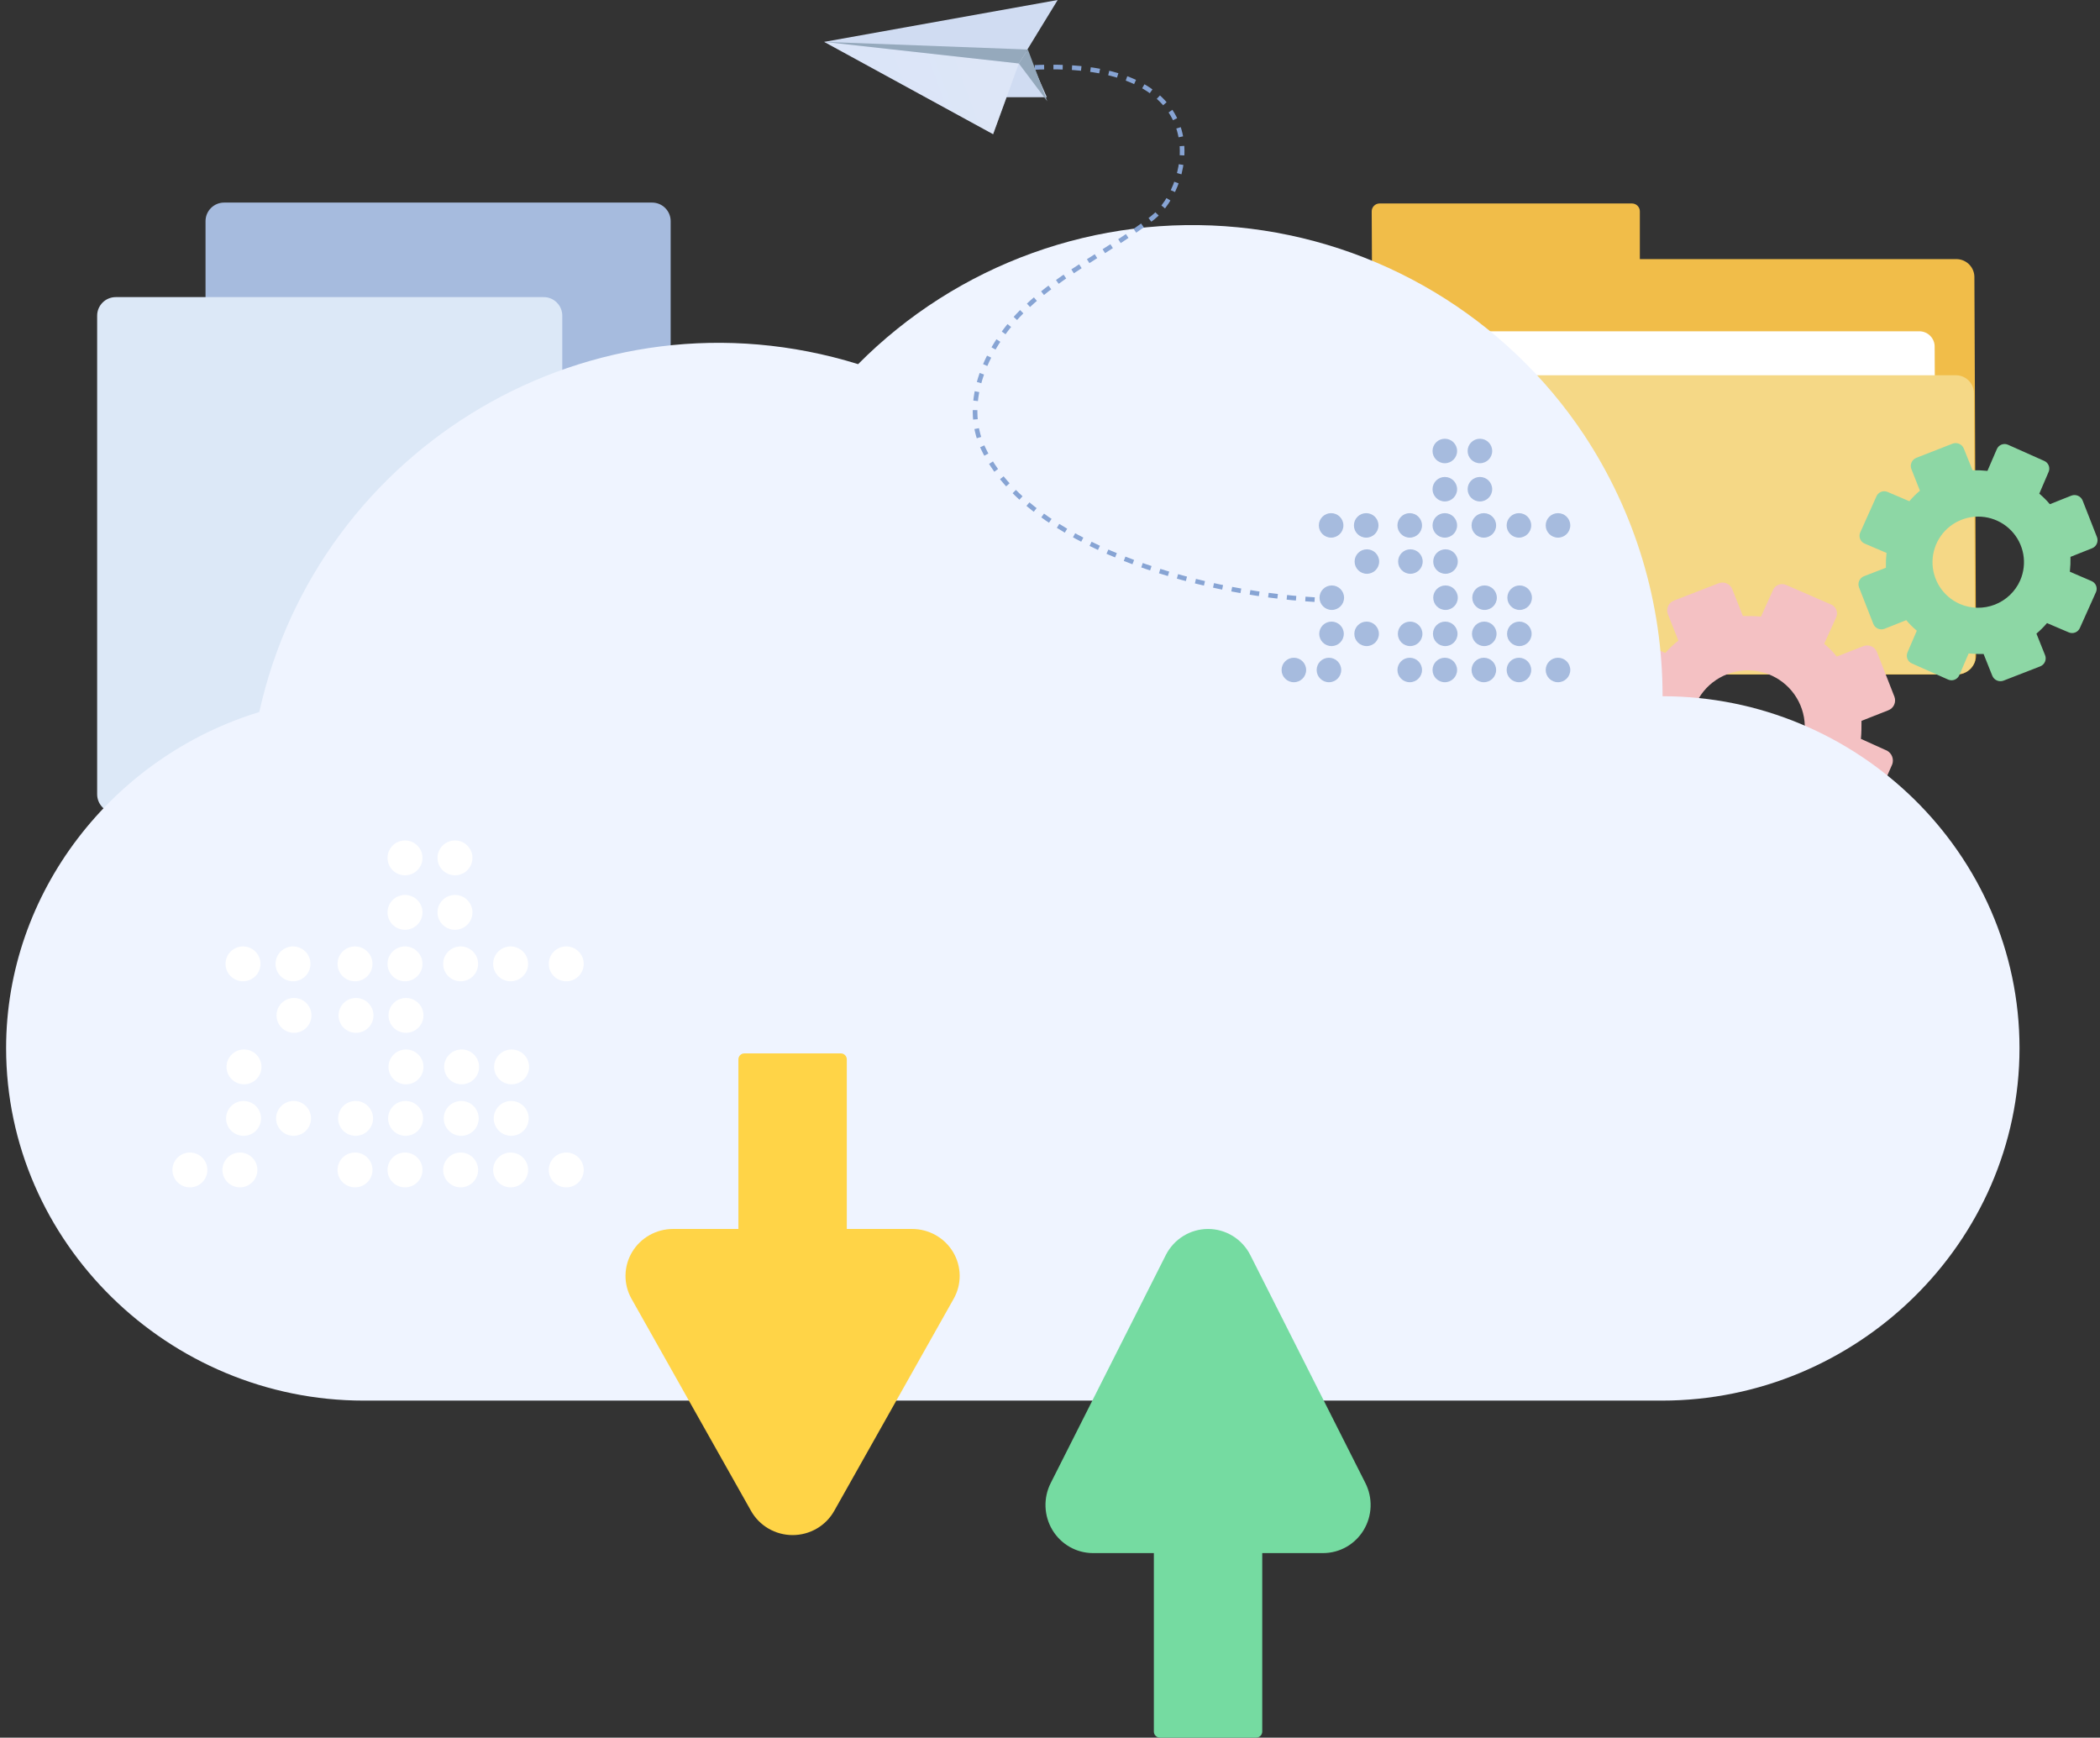 <svg width="452" height="374" viewBox="0 0 452 374" fill="none" xmlns="http://www.w3.org/2000/svg">
<rect x="0" y="0" width="452" height="374" fill="#333333" stroke="none"/>
<g clip-path="url(#clip0_6296_23355)">
<path d="M63.405 171.305C64.154 172.049 65.167 172.467 66.223 172.467H140.353C142.562 172.467 144.353 170.676 144.353 168.467V47.602C144.353 45.392 142.562 43.602 140.353 43.602H48.238C46.029 43.602 44.238 45.392 44.238 47.602V150.61C44.238 151.675 44.664 152.697 45.42 153.448L63.405 171.305Z" fill="#A6BBDE"/>
<path d="M39.991 191.646C40.741 192.394 41.757 192.814 42.816 192.814H117.024C119.234 192.814 121.024 191.024 121.024 188.814V67.949C121.024 65.74 119.234 63.949 117.024 63.949H24.91C22.701 63.949 20.91 65.74 20.91 67.949V170.953C20.91 172.015 21.333 173.034 22.085 173.785L39.991 191.646Z" fill="#DCE8F7"/>
<path d="M425.314 141.035L424.964 59.743C424.99 58.722 424.611 57.731 423.908 56.987C423.205 56.243 422.236 55.806 421.212 55.771H352.959V45.539C352.972 45.091 352.807 44.656 352.499 44.329C352.191 44.002 351.766 43.81 351.317 43.795H296.886C296.436 43.81 296.011 44.002 295.703 44.329C295.395 44.656 295.23 45.091 295.243 45.539L295.709 141.2C295.683 142.223 296.064 143.215 296.769 143.959C297.473 144.703 298.445 145.139 299.471 145.172H421.445C422.5 145.11 423.49 144.646 424.21 143.875C424.93 143.105 425.326 142.088 425.314 141.035Z" fill="#F1BD49"/>
<path d="M416.645 124.564L416.411 74.694C416.424 74.255 416.349 73.818 416.19 73.408C416.031 72.998 415.791 72.624 415.485 72.308C415.179 71.993 414.813 71.741 414.408 71.568C414.003 71.395 413.567 71.305 413.126 71.303H307.102C306.377 71.371 305.689 71.652 305.125 72.111C304.561 72.57 304.146 73.186 303.934 73.88L304.177 123.75C304.164 124.188 304.239 124.625 304.397 125.034C304.555 125.443 304.794 125.816 305.099 126.132C305.404 126.448 305.77 126.7 306.174 126.873C306.578 127.046 307.012 127.137 307.452 127.141H413.398C414.137 127.088 414.842 126.813 415.422 126.353C416.001 125.893 416.427 125.27 416.645 124.564Z" fill="white"/>
<path d="M425.098 142.208L424.865 84.742C424.891 83.721 424.512 82.73 423.809 81.986C423.107 81.242 422.138 80.805 421.113 80.769H299.12C298.293 80.842 297.507 81.157 296.86 81.674C296.213 82.191 295.735 82.888 295.484 83.676L295.727 141.142C295.701 142.164 296.081 143.154 296.783 143.898C297.486 144.642 298.455 145.08 299.479 145.115H421.444C422.281 145.072 423.084 144.768 423.739 144.247C424.395 143.725 424.87 143.013 425.098 142.208Z" fill="#F5D886"/>
<path d="M406.157 161.567L400.539 159.028C400.665 157.701 400.665 156.364 400.665 155.152L406.419 152.885C406.982 152.674 407.438 152.25 407.689 151.706C407.94 151.162 407.966 150.541 407.761 149.978L404.009 140.386C403.905 140.108 403.747 139.853 403.545 139.636C403.342 139.418 403.098 139.243 402.827 139.12C402.556 138.996 402.264 138.928 401.966 138.917C401.669 138.907 401.372 138.955 401.093 139.059L395.339 141.316C394.543 140.299 393.637 139.373 392.637 138.555L395.183 132.955C395.312 132.687 395.383 132.396 395.391 132.099C395.4 131.802 395.345 131.507 395.232 131.233C395.118 130.959 394.948 130.712 394.732 130.507C394.516 130.303 394.259 130.147 393.978 130.048L384.482 125.92C384.213 125.792 383.921 125.721 383.623 125.713C383.326 125.705 383.03 125.759 382.755 125.872C382.48 125.986 382.232 126.155 382.027 126.371C381.822 126.586 381.665 126.842 381.566 127.122L379.029 132.712C377.688 132.586 376.346 132.586 375.141 132.586L372.867 126.851C372.655 126.29 372.229 125.836 371.683 125.588C371.137 125.339 370.514 125.316 369.951 125.523L360.318 129.253C359.756 129.465 359.3 129.888 359.049 130.432C358.798 130.976 358.772 131.597 358.977 132.16L361.251 137.886C360.219 138.669 359.277 139.562 358.442 140.551L352.824 138.022C352.557 137.893 352.265 137.822 351.968 137.813C351.671 137.804 351.375 137.858 351.1 137.97C350.825 138.083 350.577 138.251 350.371 138.466C350.166 138.68 350.008 138.935 349.908 139.214L345.758 148.68C345.628 148.947 345.555 149.239 345.546 149.536C345.537 149.833 345.591 150.129 345.705 150.404C345.819 150.678 345.99 150.926 346.207 151.13C346.424 151.334 346.682 151.489 346.963 151.587L352.581 154.116C352.47 155.404 352.425 156.698 352.445 157.991L346.701 160.259C346.139 160.47 345.683 160.893 345.432 161.438C345.181 161.982 345.155 162.602 345.359 163.165L349.102 172.758C349.316 173.316 349.741 173.768 350.287 174.017C350.832 174.265 351.454 174.29 352.018 174.085L357.772 171.818C358.559 172.844 359.455 173.783 360.445 174.618L357.859 180.218C357.729 180.485 357.657 180.777 357.647 181.074C357.638 181.371 357.692 181.667 357.806 181.942C357.92 182.216 358.091 182.464 358.308 182.668C358.525 182.872 358.783 183.028 359.064 183.125L368.561 187.262C368.829 187.391 369.122 187.461 369.419 187.47C369.717 187.478 370.013 187.424 370.288 187.31C370.563 187.197 370.811 187.027 371.016 186.812C371.221 186.596 371.378 186.341 371.477 186.061L374.014 180.46C375.306 180.571 376.604 180.616 377.901 180.596L380.176 186.322C380.388 186.883 380.813 187.337 381.359 187.587C381.904 187.838 382.527 187.864 383.092 187.659L392.724 183.929C393.286 183.718 393.742 183.294 393.993 182.75C394.244 182.206 394.27 181.585 394.066 181.022L391.791 175.296C392.819 174.509 393.76 173.616 394.6 172.632L400.218 175.16C400.487 175.289 400.779 175.36 401.077 175.368C401.374 175.376 401.67 175.322 401.945 175.209C402.22 175.095 402.468 174.925 402.673 174.71C402.878 174.495 403.035 174.239 403.134 173.959L407.285 164.502C407.476 163.959 407.467 163.366 407.261 162.829C407.054 162.291 406.663 161.844 406.157 161.567ZM371.234 167.69C369.016 166.712 367.14 165.1 365.841 163.059C364.542 161.018 363.878 158.639 363.935 156.223C363.992 153.806 364.766 151.461 366.159 149.482C367.553 147.504 369.503 145.982 371.764 145.108C374.024 144.234 376.494 144.048 378.861 144.573C381.228 145.097 383.386 146.31 385.062 148.056C386.738 149.803 387.858 152.006 388.279 154.386C388.699 156.767 388.403 159.218 387.427 161.431C386.793 162.916 385.868 164.259 384.705 165.382C383.542 166.505 382.165 167.383 380.655 167.967C379.146 168.55 377.535 168.826 375.916 168.779C374.298 168.731 372.706 168.361 371.234 167.69Z" fill="#F4C1C3"/>
<path d="M450.168 125.059L445.512 123.053C445.625 121.991 445.671 120.923 445.648 119.856L450.323 117.995C450.774 117.806 451.133 117.45 451.323 117.001C451.514 116.552 451.521 116.047 451.344 115.592L448.263 107.735C448.08 107.278 447.726 106.911 447.275 106.712C446.825 106.513 446.314 106.497 445.852 106.669L441.206 108.519C440.517 107.697 439.756 106.939 438.932 106.252L440.934 101.582C441.031 101.362 441.083 101.124 441.086 100.884C441.09 100.643 441.045 100.404 440.954 100.181C440.864 99.958 440.729 99.755 440.559 99.585C440.388 99.414 440.185 99.28 439.962 99.189L432.186 95.72C431.965 95.623 431.727 95.572 431.485 95.568C431.244 95.565 431.004 95.609 430.781 95.7C430.557 95.79 430.353 95.924 430.183 96.094C430.012 96.264 429.877 96.466 429.785 96.689L427.773 101.349C426.708 101.237 425.637 101.191 424.566 101.214L422.69 96.553C422.507 96.097 422.153 95.73 421.702 95.531C421.252 95.331 420.741 95.316 420.279 95.488L412.465 98.54C412.007 98.721 411.638 99.075 411.439 99.524C411.239 99.973 411.223 100.482 411.395 100.943L413.242 105.613C412.417 106.299 411.656 107.058 410.968 107.88L406.283 105.884C406.061 105.787 405.822 105.735 405.58 105.732C405.338 105.728 405.098 105.773 404.873 105.863C404.648 105.953 404.444 106.087 404.272 106.257C404.1 106.427 403.964 106.63 403.872 106.853L400.392 114.604C400.295 114.825 400.243 115.063 400.24 115.305C400.236 115.546 400.281 115.786 400.371 116.009C400.462 116.233 400.596 116.437 400.767 116.608C400.937 116.78 401.141 116.915 401.364 117.007L406.049 119.003C405.936 120.065 405.891 121.133 405.913 122.2L401.199 124.022C400.742 124.202 400.374 124.553 400.174 125.001C399.974 125.448 399.958 125.956 400.13 126.415L403.211 134.283C403.389 134.74 403.742 135.108 404.192 135.306C404.643 135.504 405.153 135.516 405.612 135.339L410.297 133.479C410.986 134.301 411.747 135.059 412.571 135.746L410.569 140.406C410.472 140.627 410.42 140.865 410.416 141.107C410.413 141.348 410.457 141.588 410.548 141.812C410.639 142.035 410.773 142.239 410.944 142.41C411.114 142.582 411.317 142.717 411.541 142.809L419.317 146.268C419.539 146.365 419.778 146.417 420.02 146.421C420.262 146.424 420.502 146.38 420.727 146.289C420.951 146.199 421.156 146.065 421.327 145.895C421.499 145.725 421.635 145.522 421.728 145.299L423.73 140.639C424.799 140.743 425.873 140.786 426.947 140.765L428.813 145.435C428.996 145.891 429.35 146.259 429.801 146.458C430.251 146.657 430.762 146.672 431.224 146.501L439.116 143.429C439.344 143.342 439.553 143.211 439.73 143.044C439.907 142.877 440.049 142.676 440.149 142.454C440.248 142.231 440.302 141.992 440.309 141.749C440.315 141.505 440.273 141.263 440.185 141.036L438.319 136.376C439.139 135.684 439.9 134.926 440.594 134.108L445.269 136.104C445.491 136.201 445.73 136.253 445.972 136.257C446.214 136.26 446.454 136.216 446.679 136.125C446.903 136.035 447.107 135.901 447.279 135.731C447.451 135.561 447.587 135.359 447.679 135.135L451.159 127.384C451.333 126.944 451.326 126.454 451.141 126.019C450.955 125.584 450.606 125.239 450.168 125.059ZM421.805 129.981C420.027 129.196 418.522 127.904 417.48 126.267C416.437 124.63 415.904 122.723 415.948 120.785C415.992 118.847 416.611 116.965 417.726 115.377C418.842 113.789 420.404 112.566 422.216 111.862C424.028 111.157 426.008 111.004 427.907 111.42C429.807 111.837 431.54 112.805 432.888 114.202C434.236 115.599 435.139 117.363 435.483 119.271C435.827 121.179 435.596 123.146 434.82 124.923C433.765 127.313 431.803 129.188 429.362 130.136C426.922 131.084 424.204 131.028 421.805 129.981Z" fill="#8DD7A5"/>
<path d="M357.849 149.853C357.866 129.836 351.978 110.256 340.917 93.549C332.609 81.059 321.613 70.573 308.728 62.852C295.842 55.132 281.393 50.372 266.43 48.919C251.467 47.465 236.367 49.355 222.229 54.451C208.092 59.547 195.271 67.72 184.7 78.376C127.509 60.645 68.471 96.097 55.806 153.254C24.226 162.894 1.316 192.117 1.316 225.583C1.316 267.42 36.308 301.458 78.288 301.458H357.704C399.674 301.458 434.675 267.42 434.675 225.583C434.675 183.745 399.829 149.853 357.849 149.853Z" fill="#EFF4FF"/>
<path d="M160.214 267.42H180.981C181.688 267.42 182.262 266.846 182.262 266.139V228.007C182.262 227.299 181.688 226.726 180.981 226.726H160.214C159.507 226.726 158.934 227.299 158.934 228.007V266.139C158.934 266.846 159.507 267.42 160.214 267.42Z" fill="#FFD447"/>
<path d="M270.355 330.4H249.684C248.95 330.4 248.355 330.986 248.355 331.708V372.694C248.355 373.416 248.95 374.001 249.684 374.001H270.355C271.088 374.001 271.683 373.416 271.683 372.694V331.708C271.683 330.986 271.088 330.4 270.355 330.4Z" fill="#75DBA1"/>
<path d="M310.98 99.703C312.44 99.703 313.624 98.523 313.624 97.067C313.624 95.612 312.44 94.432 310.98 94.432C309.52 94.432 308.336 95.612 308.336 97.067C308.336 98.523 309.52 99.703 310.98 99.703Z" fill="#A6BBDE"/>
<path d="M318.534 99.703C319.995 99.703 321.178 98.523 321.178 97.067C321.178 95.612 319.995 94.432 318.534 94.432C317.074 94.432 315.891 95.612 315.891 97.067C315.891 98.523 317.074 99.703 318.534 99.703Z" fill="#A6BBDE"/>
<path d="M310.98 107.929C312.44 107.929 313.624 106.749 313.624 105.294C313.624 103.838 312.44 102.658 310.98 102.658C309.52 102.658 308.336 103.838 308.336 105.294C308.336 106.749 309.52 107.929 310.98 107.929Z" fill="#A6BBDE"/>
<path d="M318.534 107.929C319.995 107.929 321.178 106.749 321.178 105.294C321.178 103.838 319.995 102.658 318.534 102.658C317.074 102.658 315.891 103.838 315.891 105.294C315.891 106.749 317.074 107.929 318.534 107.929Z" fill="#A6BBDE"/>
<path d="M286.507 115.718C287.967 115.718 289.151 114.538 289.151 113.083C289.151 111.627 287.967 110.447 286.507 110.447C285.047 110.447 283.863 111.627 283.863 113.083C283.863 114.538 285.047 115.718 286.507 115.718Z" fill="#A6BBDE"/>
<path d="M294.058 115.718C295.518 115.718 296.702 114.538 296.702 113.083C296.702 111.627 295.518 110.447 294.058 110.447C292.598 110.447 291.414 111.627 291.414 113.083C291.414 114.538 292.598 115.718 294.058 115.718Z" fill="#A6BBDE"/>
<path d="M303.429 115.718C304.889 115.718 306.073 114.538 306.073 113.083C306.073 111.627 304.889 110.447 303.429 110.447C301.969 110.447 300.785 111.627 300.785 113.083C300.785 114.538 301.969 115.718 303.429 115.718Z" fill="#A6BBDE"/>
<path d="M310.98 115.718C312.44 115.718 313.624 114.538 313.624 113.083C313.624 111.627 312.44 110.447 310.98 110.447C309.52 110.447 308.336 111.627 308.336 113.083C308.336 114.538 309.52 115.718 310.98 115.718Z" fill="#A6BBDE"/>
<path d="M294.206 123.499C295.666 123.499 296.85 122.319 296.85 120.864C296.85 119.408 295.666 118.229 294.206 118.229C292.746 118.229 291.562 119.408 291.562 120.864C291.562 122.319 292.746 123.499 294.206 123.499Z" fill="#A6BBDE"/>
<path d="M303.573 123.499C305.034 123.499 306.217 122.319 306.217 120.864C306.217 119.408 305.034 118.229 303.573 118.229C302.113 118.229 300.93 119.408 300.93 120.864C300.93 122.319 302.113 123.499 303.573 123.499Z" fill="#A6BBDE"/>
<path d="M311.128 123.499C312.588 123.499 313.772 122.319 313.772 120.864C313.772 119.408 312.588 118.229 311.128 118.229C309.668 118.229 308.484 119.408 308.484 120.864C308.484 122.319 309.668 123.499 311.128 123.499Z" fill="#A6BBDE"/>
<path d="M319.378 115.718C320.838 115.718 322.022 114.538 322.022 113.083C322.022 111.627 320.838 110.447 319.378 110.447C317.918 110.447 316.734 111.627 316.734 113.083C316.734 114.538 317.918 115.718 319.378 115.718Z" fill="#A6BBDE"/>
<path d="M326.933 115.718C328.393 115.718 329.577 114.538 329.577 113.083C329.577 111.627 328.393 110.447 326.933 110.447C325.473 110.447 324.289 111.627 324.289 113.083C324.289 114.538 325.473 115.718 326.933 115.718Z" fill="#A6BBDE"/>
<path d="M286.593 139.06C288.053 139.06 289.237 137.88 289.237 136.425C289.237 134.969 288.053 133.789 286.593 133.789C285.133 133.789 283.949 134.969 283.949 136.425C283.949 137.88 285.133 139.06 286.593 139.06Z" fill="#A6BBDE"/>
<path d="M294.148 139.06C295.608 139.06 296.792 137.88 296.792 136.425C296.792 134.969 295.608 133.789 294.148 133.789C292.688 133.789 291.504 134.969 291.504 136.425C291.504 137.88 292.688 139.06 294.148 139.06Z" fill="#A6BBDE"/>
<path d="M278.488 146.839C279.948 146.839 281.131 145.659 281.131 144.204C281.131 142.748 279.948 141.568 278.488 141.568C277.027 141.568 275.844 142.748 275.844 144.204C275.844 145.659 277.027 146.839 278.488 146.839Z" fill="#A6BBDE"/>
<path d="M286.038 146.839C287.498 146.839 288.682 145.659 288.682 144.204C288.682 142.748 287.498 141.568 286.038 141.568C284.578 141.568 283.395 142.748 283.395 144.204C283.395 145.659 284.578 146.839 286.038 146.839Z" fill="#A6BBDE"/>
<path d="M303.515 139.06C304.975 139.06 306.159 137.88 306.159 136.425C306.159 134.969 304.975 133.789 303.515 133.789C302.055 133.789 300.871 134.969 300.871 136.425C300.871 137.88 302.055 139.06 303.515 139.06Z" fill="#A6BBDE"/>
<path d="M311.07 139.06C312.53 139.06 313.713 137.88 313.713 136.425C313.713 134.969 312.53 133.789 311.07 133.789C309.609 133.789 308.426 134.969 308.426 136.425C308.426 137.88 309.609 139.06 311.07 139.06Z" fill="#A6BBDE"/>
<path d="M319.468 139.06C320.928 139.06 322.112 137.88 322.112 136.425C322.112 134.969 320.928 133.789 319.468 133.789C318.008 133.789 316.824 134.969 316.824 136.425C316.824 137.88 318.008 139.06 319.468 139.06Z" fill="#A6BBDE"/>
<path d="M327.019 139.06C328.479 139.06 329.663 137.88 329.663 136.425C329.663 134.969 328.479 133.789 327.019 133.789C325.559 133.789 324.375 134.969 324.375 136.425C324.375 137.88 325.559 139.06 327.019 139.06Z" fill="#A6BBDE"/>
<path d="M303.429 146.839C304.889 146.839 306.073 145.659 306.073 144.204C306.073 142.748 304.889 141.568 303.429 141.568C301.969 141.568 300.785 142.748 300.785 144.204C300.785 145.659 301.969 146.839 303.429 146.839Z" fill="#A6BBDE"/>
<path d="M310.98 146.839C312.44 146.839 313.624 145.659 313.624 144.204C313.624 142.748 312.44 141.568 310.98 141.568C309.52 141.568 308.336 142.748 308.336 144.204C308.336 145.659 309.52 146.839 310.98 146.839Z" fill="#A6BBDE"/>
<path d="M319.378 146.839C320.838 146.839 322.022 145.659 322.022 144.204C322.022 142.748 320.838 141.568 319.378 141.568C317.918 141.568 316.734 142.748 316.734 144.204C316.734 145.659 317.918 146.839 319.378 146.839Z" fill="#A6BBDE"/>
<path d="M326.933 146.839C328.393 146.839 329.577 145.659 329.577 144.204C329.577 142.748 328.393 141.568 326.933 141.568C325.473 141.568 324.289 142.748 324.289 144.204C324.289 145.659 325.473 146.839 326.933 146.839Z" fill="#A6BBDE"/>
<path d="M335.339 146.839C336.799 146.839 337.983 145.659 337.983 144.204C337.983 142.748 336.799 141.568 335.339 141.568C333.879 141.568 332.695 142.748 332.695 144.204C332.695 145.659 333.879 146.839 335.339 146.839Z" fill="#A6BBDE"/>
<path d="M286.652 131.279C288.112 131.279 289.295 130.099 289.295 128.643C289.295 127.188 288.112 126.008 286.652 126.008C285.191 126.008 284.008 127.188 284.008 128.643C284.008 130.099 285.191 131.279 286.652 131.279Z" fill="#A6BBDE"/>
<path d="M311.128 131.279C312.588 131.279 313.772 130.099 313.772 128.643C313.772 127.188 312.588 126.008 311.128 126.008C309.668 126.008 308.484 127.188 308.484 128.643C308.484 130.099 309.668 131.279 311.128 131.279Z" fill="#A6BBDE"/>
<path d="M319.534 131.279C320.995 131.279 322.178 130.099 322.178 128.643C322.178 127.188 320.995 126.008 319.534 126.008C318.074 126.008 316.891 127.188 316.891 128.643C316.891 130.099 318.074 131.279 319.534 131.279Z" fill="#A6BBDE"/>
<path d="M327.085 131.279C328.545 131.279 329.729 130.099 329.729 128.643C329.729 127.188 328.545 126.008 327.085 126.008C325.625 126.008 324.441 127.188 324.441 128.643C324.441 130.099 325.625 131.279 327.085 131.279Z" fill="#A6BBDE"/>
<path d="M335.339 115.718C336.799 115.718 337.983 114.538 337.983 113.083C337.983 111.627 336.799 110.447 335.339 110.447C333.879 110.447 332.695 111.627 332.695 113.083C332.695 114.538 333.879 115.718 335.339 115.718Z" fill="#A6BBDE"/>
<path d="M87.172 188.396C89.249 188.396 90.933 186.717 90.933 184.646C90.933 182.575 89.249 180.896 87.172 180.896C85.094 180.896 83.41 182.575 83.41 184.646C83.41 186.717 85.094 188.396 87.172 188.396Z" fill="white"/>
<path d="M97.93 188.396C100.007 188.396 101.691 186.717 101.691 184.646C101.691 182.575 100.007 180.896 97.93 180.896C95.852 180.896 94.168 182.575 94.168 184.646C94.168 186.717 95.852 188.396 97.93 188.396Z" fill="white"/>
<path d="M87.172 200.12C89.249 200.12 90.933 198.442 90.933 196.371C90.933 194.3 89.249 192.621 87.172 192.621C85.094 192.621 83.41 194.3 83.41 196.371C83.41 198.442 85.094 200.12 87.172 200.12Z" fill="white"/>
<path d="M97.93 200.12C100.007 200.12 101.691 198.442 101.691 196.371C101.691 194.3 100.007 192.621 97.93 192.621C95.852 192.621 94.168 194.3 94.168 196.371C94.168 198.442 95.852 200.12 97.93 200.12Z" fill="white"/>
<path d="M52.304 211.204C54.382 211.204 56.066 209.526 56.066 207.455C56.066 205.384 54.382 203.705 52.304 203.705C50.227 203.705 48.543 205.384 48.543 207.455C48.543 209.526 50.227 211.204 52.304 211.204Z" fill="white"/>
<path d="M63.066 211.204C65.144 211.204 66.828 209.526 66.828 207.455C66.828 205.384 65.144 203.705 63.066 203.705C60.989 203.705 59.305 205.384 59.305 207.455C59.305 209.526 60.989 211.204 63.066 211.204Z" fill="white"/>
<path d="M76.41 211.204C78.487 211.204 80.172 209.526 80.172 207.455C80.172 205.384 78.487 203.705 76.41 203.705C74.333 203.705 72.648 205.384 72.648 207.455C72.648 209.526 74.333 211.204 76.41 211.204Z" fill="white"/>
<path d="M87.172 211.204C89.249 211.204 90.933 209.526 90.933 207.455C90.933 205.384 89.249 203.705 87.172 203.705C85.094 203.705 83.41 205.384 83.41 207.455C83.41 209.526 85.094 211.204 87.172 211.204Z" fill="white"/>
<path d="M63.277 222.298C65.355 222.298 67.039 220.619 67.039 218.549C67.039 216.478 65.355 214.799 63.277 214.799C61.2 214.799 59.516 216.478 59.516 218.549C59.516 220.619 61.2 222.298 63.277 222.298Z" fill="white"/>
<path d="M76.625 222.298C78.702 222.298 80.386 220.619 80.386 218.549C80.386 216.478 78.702 214.799 76.625 214.799C74.547 214.799 72.863 216.478 72.863 218.549C72.863 220.619 74.547 222.298 76.625 222.298Z" fill="white"/>
<path d="M87.383 222.298C89.46 222.298 91.144 220.619 91.144 218.549C91.144 216.478 89.46 214.799 87.383 214.799C85.305 214.799 83.621 216.478 83.621 218.549C83.621 220.619 85.305 222.298 87.383 222.298Z" fill="white"/>
<path d="M99.144 211.204C101.222 211.204 102.906 209.526 102.906 207.455C102.906 205.384 101.222 203.705 99.144 203.705C97.067 203.705 95.383 205.384 95.383 207.455C95.383 209.526 97.067 211.204 99.144 211.204Z" fill="white"/>
<path d="M109.906 211.204C111.984 211.204 113.668 209.526 113.668 207.455C113.668 205.384 111.984 203.705 109.906 203.705C107.829 203.705 106.145 205.384 106.145 207.455C106.145 209.526 107.829 211.204 109.906 211.204Z" fill="white"/>
<path d="M52.422 244.466C54.499 244.466 56.183 242.787 56.183 240.716C56.183 238.646 54.499 236.967 52.422 236.967C50.344 236.967 48.66 238.646 48.66 240.716C48.66 242.787 50.344 244.466 52.422 244.466Z" fill="white"/>
<path d="M63.184 244.466C65.261 244.466 66.945 242.787 66.945 240.716C66.945 238.646 65.261 236.967 63.184 236.967C61.106 236.967 59.422 238.646 59.422 240.716C59.422 242.787 61.106 244.466 63.184 244.466Z" fill="white"/>
<path d="M40.875 255.56C42.952 255.56 44.636 253.881 44.636 251.81C44.636 249.739 42.952 248.061 40.875 248.061C38.797 248.061 37.113 249.739 37.113 251.81C37.113 253.881 38.797 255.56 40.875 255.56Z" fill="white"/>
<path d="M51.637 255.56C53.714 255.56 55.398 253.881 55.398 251.81C55.398 249.739 53.714 248.061 51.637 248.061C49.559 248.061 47.875 249.739 47.875 251.81C47.875 253.881 49.559 255.56 51.637 255.56Z" fill="white"/>
<path d="M76.535 244.466C78.612 244.466 80.297 242.787 80.297 240.716C80.297 238.646 78.612 236.967 76.535 236.967C74.458 236.967 72.773 238.646 72.773 240.716C72.773 242.787 74.458 244.466 76.535 244.466Z" fill="white"/>
<path d="M87.297 244.466C89.374 244.466 91.058 242.787 91.058 240.716C91.058 238.646 89.374 236.967 87.297 236.967C85.219 236.967 83.535 238.646 83.535 240.716C83.535 242.787 85.219 244.466 87.297 244.466Z" fill="white"/>
<path d="M99.273 244.466C101.351 244.466 103.035 242.787 103.035 240.716C103.035 238.646 101.351 236.967 99.273 236.967C97.196 236.967 95.512 238.646 95.512 240.716C95.512 242.787 97.196 244.466 99.273 244.466Z" fill="white"/>
<path d="M110.031 244.466C112.109 244.466 113.793 242.787 113.793 240.716C113.793 238.646 112.109 236.967 110.031 236.967C107.954 236.967 106.27 238.646 106.27 240.716C106.27 242.787 107.954 244.466 110.031 244.466Z" fill="white"/>
<path d="M76.41 255.56C78.487 255.56 80.172 253.881 80.172 251.81C80.172 249.739 78.487 248.061 76.41 248.061C74.333 248.061 72.648 249.739 72.648 251.81C72.648 253.881 74.333 255.56 76.41 255.56Z" fill="white"/>
<path d="M87.172 255.56C89.249 255.56 90.933 253.881 90.933 251.81C90.933 249.739 89.249 248.061 87.172 248.061C85.094 248.061 83.41 249.739 83.41 251.81C83.41 253.881 85.094 255.56 87.172 255.56Z" fill="white"/>
<path d="M99.144 255.56C101.222 255.56 102.906 253.881 102.906 251.81C102.906 249.739 101.222 248.061 99.144 248.061C97.067 248.061 95.383 249.739 95.383 251.81C95.383 253.881 97.067 255.56 99.144 255.56Z" fill="white"/>
<path d="M109.906 255.56C111.984 255.56 113.668 253.881 113.668 251.81C113.668 249.739 111.984 248.061 109.906 248.061C107.829 248.061 106.145 249.739 106.145 251.81C106.145 253.881 107.829 255.56 109.906 255.56Z" fill="white"/>
<path d="M121.879 255.56C123.956 255.56 125.64 253.881 125.64 251.81C125.64 249.739 123.956 248.061 121.879 248.061C119.801 248.061 118.117 249.739 118.117 251.81C118.117 253.881 119.801 255.56 121.879 255.56Z" fill="white"/>
<path d="M52.519 233.382C54.597 233.382 56.281 231.703 56.281 229.632C56.281 227.562 54.597 225.883 52.519 225.883C50.442 225.883 48.758 227.562 48.758 229.632C48.758 231.703 50.442 233.382 52.519 233.382Z" fill="white"/>
<path d="M87.383 233.382C89.46 233.382 91.144 231.703 91.144 229.632C91.144 227.562 89.46 225.883 87.383 225.883C85.305 225.883 83.621 227.562 83.621 229.632C83.621 231.703 85.305 233.382 87.383 233.382Z" fill="white"/>
<path d="M99.359 233.382C101.437 233.382 103.121 231.703 103.121 229.632C103.121 227.562 101.437 225.883 99.359 225.883C97.282 225.883 95.598 227.562 95.598 229.632C95.598 231.703 97.282 233.382 99.359 233.382Z" fill="white"/>
<path d="M110.117 233.382C112.195 233.382 113.879 231.703 113.879 229.632C113.879 227.562 112.195 225.883 110.117 225.883C108.04 225.883 106.355 227.562 106.355 229.632C106.355 231.703 108.04 233.382 110.117 233.382Z" fill="white"/>
<path d="M121.879 211.204C123.956 211.204 125.64 209.526 125.64 207.455C125.64 205.384 123.956 203.705 121.879 203.705C119.801 203.705 118.117 205.384 118.117 207.455C118.117 209.526 119.801 211.204 121.879 211.204Z" fill="white"/>
<path d="M179.573 325.161L205.269 279.538C206.135 278 206.58 276.266 206.559 274.506C206.538 272.747 206.053 271.023 205.151 269.505C204.248 267.988 202.961 266.729 201.415 265.853C199.869 264.978 198.119 264.516 196.337 264.514H144.868C143.085 264.514 141.333 264.974 139.786 265.849C138.238 266.723 136.949 267.982 136.045 269.5C135.141 271.018 134.655 272.742 134.634 274.503C134.612 276.264 135.057 277.999 135.924 279.538L161.632 325.161C162.516 326.747 163.814 328.07 165.392 328.992C166.97 329.914 168.769 330.4 170.603 330.4C172.436 330.4 174.235 329.914 175.813 328.992C177.391 328.07 178.69 326.747 179.573 325.161Z" fill="#FFD447"/>
<path d="M250.948 270.084L226.145 319.221C225.352 320.793 224.97 322.545 225.034 324.309C225.099 326.073 225.608 327.791 226.514 329.3C227.42 330.809 228.692 332.058 230.209 332.929C231.727 333.8 233.439 334.263 235.183 334.275H284.79C286.54 334.274 288.26 333.819 289.786 332.953C291.312 332.086 292.593 330.838 293.506 329.328C294.42 327.817 294.935 326.095 295.002 324.325C295.07 322.556 294.688 320.798 293.893 319.221L269.089 270.084C268.225 268.405 266.923 266.997 265.324 266.015C263.724 265.033 261.889 264.514 260.019 264.514C258.148 264.514 256.313 265.033 254.714 266.015C253.115 266.997 251.812 268.405 250.948 270.084Z" fill="#75DBA1"/>
<path d="M282.96 129.058C257.688 127.605 221.433 117.335 211.616 96.503C206.854 86.426 212.491 74.121 220.656 66.37C228.723 58.618 239.221 53.774 248.066 46.895C256.911 40.015 262.645 12.498 222.211 14.533" stroke="#87A4D4" stroke-miterlimit="10" stroke-dasharray="2 2"/>
<path d="M220.946 10.949L225.319 20.929H206.074L220.946 10.949Z" fill="#D0DCF2"/>
<path d="M227.654 0L219.295 13.662L213.754 28.874L177.402 9.011L227.654 0Z" fill="#D0DCF2"/>
<path opacity="0.9" d="M219.295 13.662L213.755 28.874L177.402 9.012L219.295 13.662Z" fill="url(#paint0_linear_6296_23355)" fill-opacity="0.5"/>
<path d="M219.295 13.662L221.239 10.659L177.402 9.012L219.295 13.662Z" fill="#95A9BC"/>
<path d="M219.293 13.662L221.237 10.658L225.416 21.801L219.293 13.662Z" fill="#95A9BC"/>
</g>
<defs>
<linearGradient id="paint0_linear_6296_23355" x1="182.668" y1="23.609" x2="218.232" y2="10.675" gradientUnits="userSpaceOnUse">
<stop stop-color="#E8EFFF"/>
<stop offset="1" stop-color="#EFF3FE"/>
</linearGradient>
<clipPath id="clip0_6296_23355">
<rect width="451" height="374" fill="white" transform="translate(0.5)"/>
</clipPath>
</defs>
</svg>
